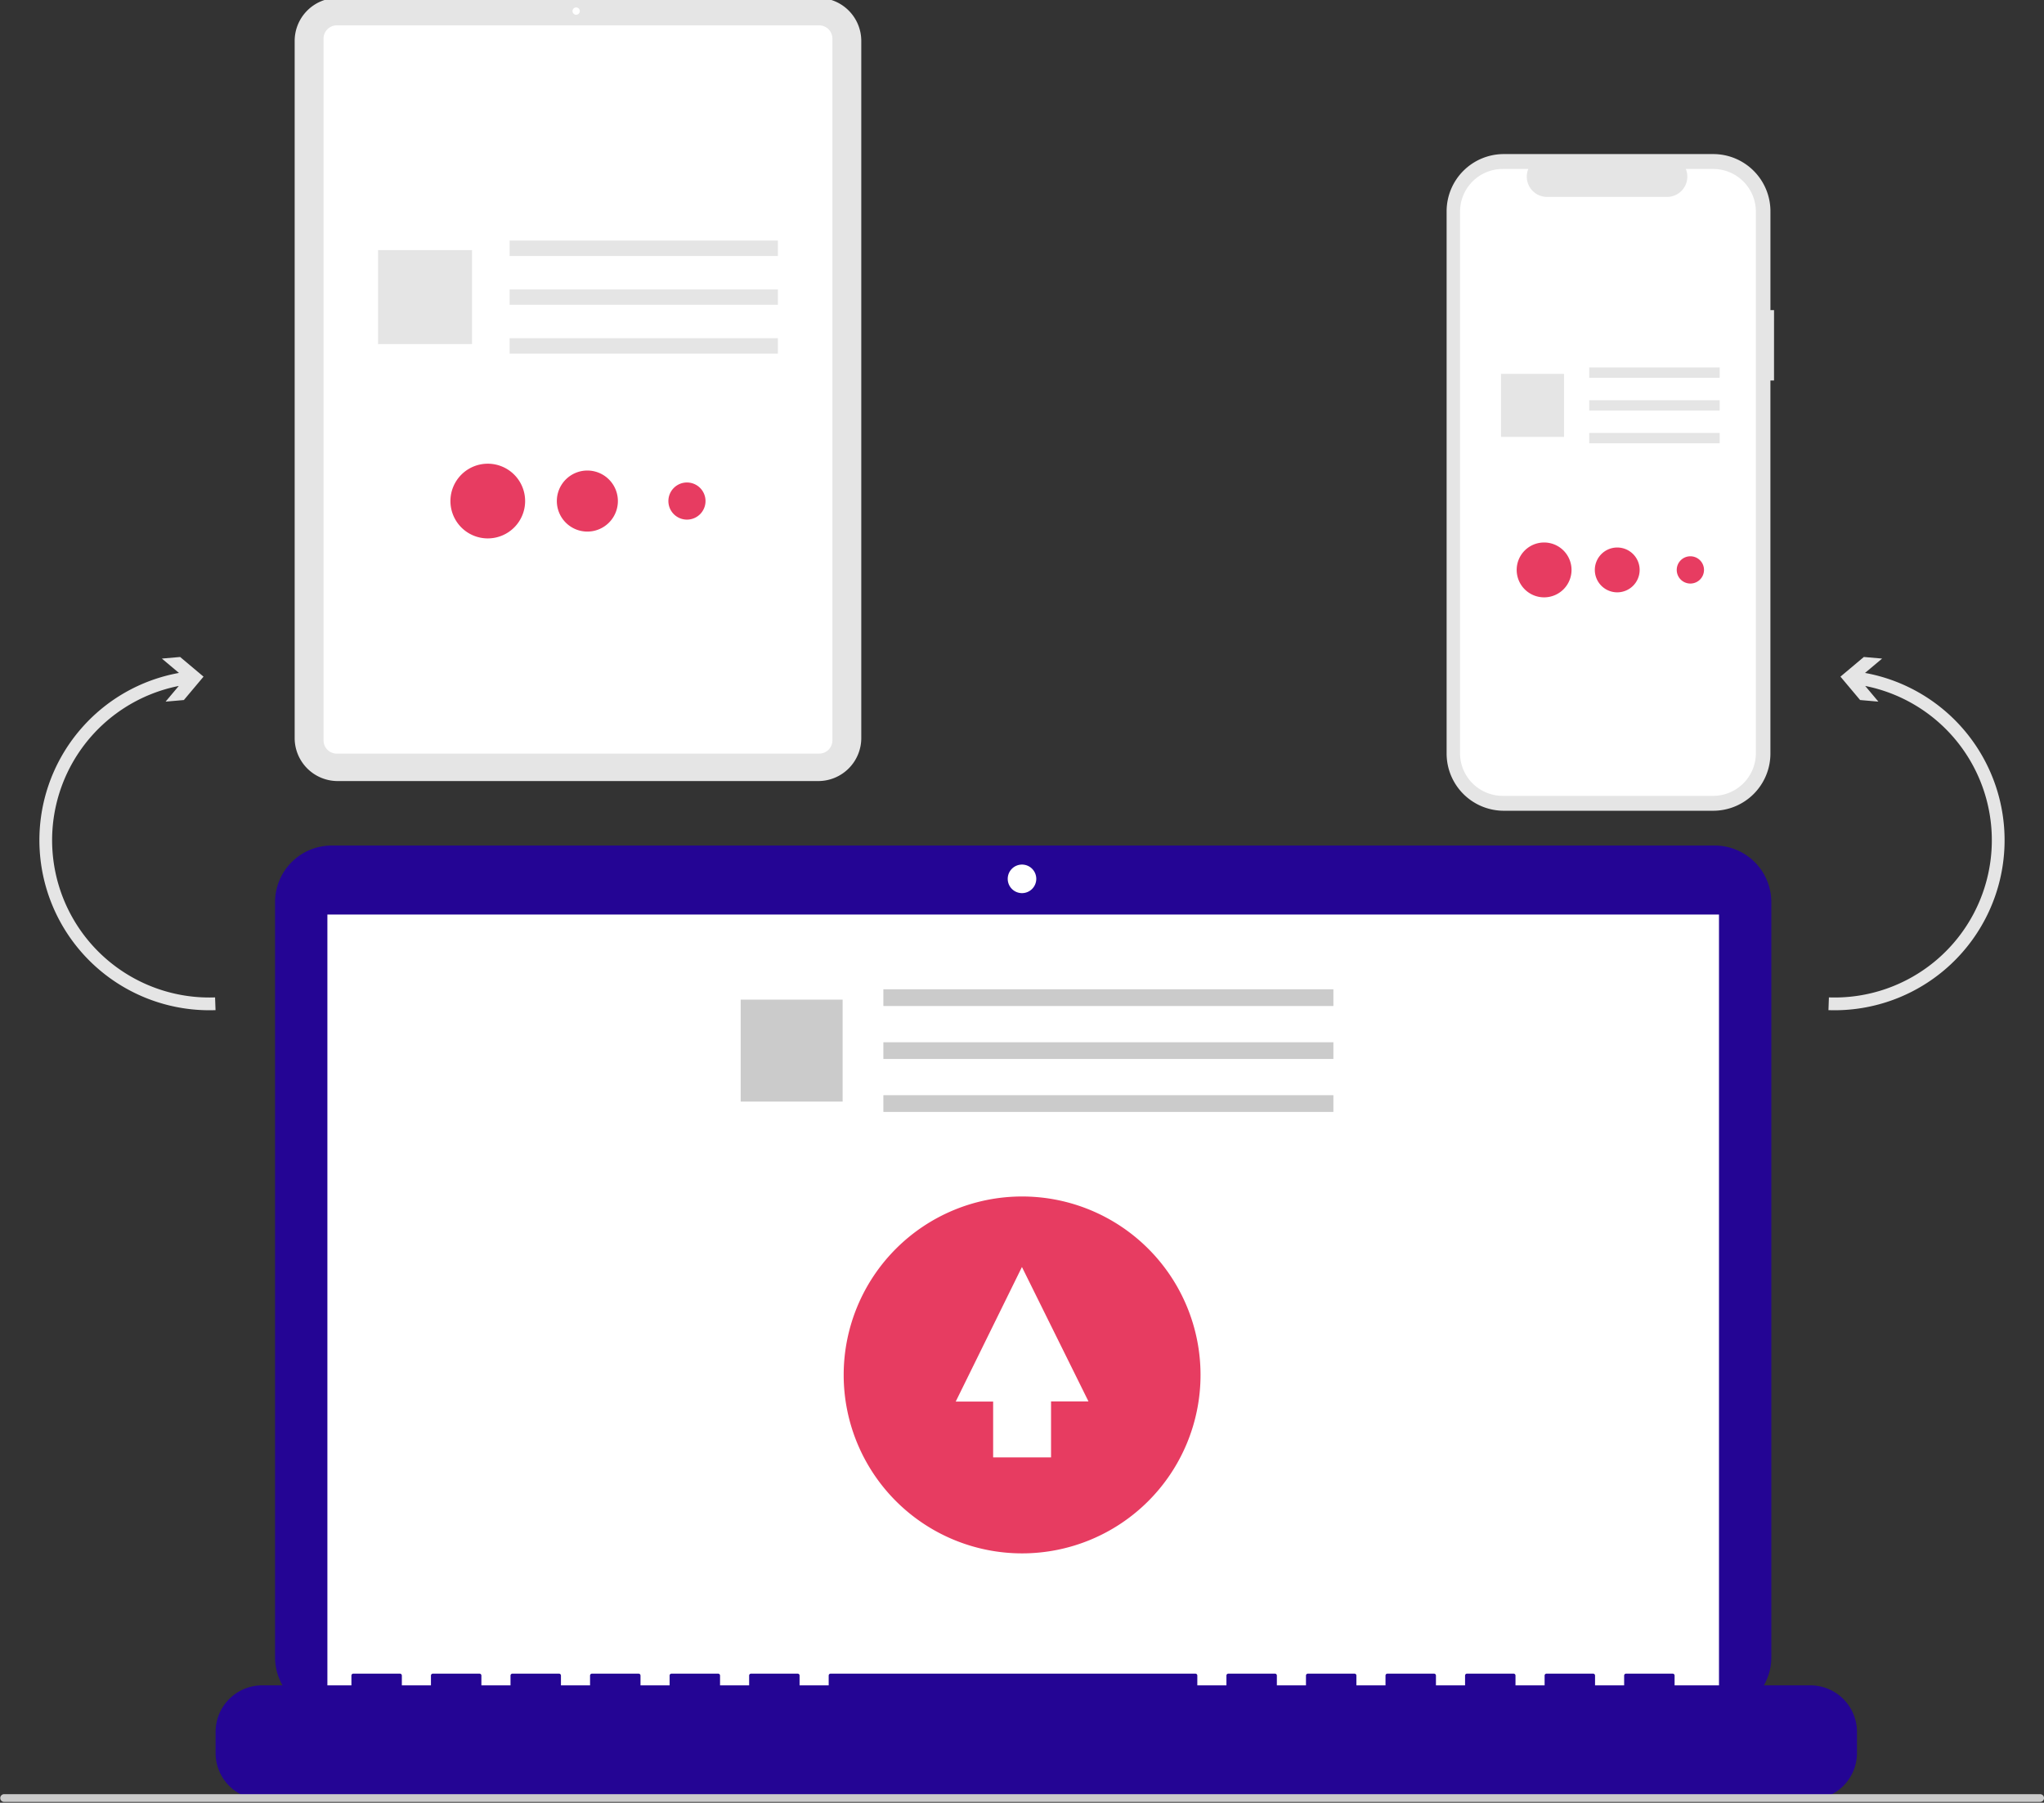 <?xml version="1.0" encoding="UTF-8"?>
<svg xmlns="http://www.w3.org/2000/svg" width="364" height="321">
  <rect width="100%" height="100%" fill="#333333" stroke="none"/>
  <defs>
    <clipPath id="a">
      <path data-name="Rechteck 22" fill="none" d="M-.021-.146h364v321h-364z"></path>
    </clipPath>
  </defs>
  <g data-name="Gruppe 18">
    <g data-name="Gruppe 17" transform="translate(.021 .146)" clip-path="url(#a)">
      <path data-name="Pfad 309" d="M315.904 55.076h-.642v-17.6a10.187 10.187 0 0 0-10.187-10.187h-37.288a10.187 10.187 0 0 0-10.191 10.187v96.556a10.187 10.187 0 0 0 10.187 10.186h37.288a10.186 10.186 0 0 0 10.187-10.186V67.604h.642Z" fill="#e5e5e5"></path>
      <path data-name="Pfad 310" d="M305.061 29.939h-4.867a3.614 3.614 0 0 1-3.347 4.979h-21.362a3.613 3.613 0 0 1-3.346-4.979h-4.546a7.607 7.607 0 0 0-7.607 7.607v96.415a7.607 7.607 0 0 0 7.607 7.607h37.468a7.607 7.607 0 0 0 7.607-7.607V37.546a7.607 7.607 0 0 0-7.607-7.607" fill="#fff"></path>
      <path data-name="Rechteck 8" fill="#e5e5e5" d="M282.991 65.289h23.231v1.84h-23.231z"></path>
      <path data-name="Rechteck 9" fill="#e5e5e5" d="M282.991 71.118h23.231v1.84h-23.231z"></path>
      <path data-name="Rechteck 10" fill="#e5e5e5" d="M282.991 76.946h23.231v1.84h-23.231z"></path>
      <path data-name="Rechteck 11" fill="#e5e5e5" d="M267.283 66.427h11.223V77.65h-11.223z"></path>
      <path data-name="Pfad 311" d="M274.957 96.451a4.884 4.884 0 1 1-4.884 4.884 4.884 4.884 0 0 1 4.884-4.884" fill="#e73c61"></path>
      <path data-name="Pfad 312" d="M287.979 97.345a3.991 3.991 0 1 1-3.99 3.99 3.991 3.991 0 0 1 3.99-3.99" fill="#e73c61"></path>
      <path data-name="Pfad 313" d="M301.003 98.907a2.428 2.428 0 1 1-2.428 2.428 2.428 2.428 0 0 1 2.428-2.428" fill="#e73c61"></path>
      <path data-name="Pfad 314" d="M145.706 138.931h-85.6a7.661 7.661 0 0 1-7.653-7.653V7.14a7.661 7.661 0 0 1 7.654-7.653h85.6a7.662 7.662 0 0 1 7.651 7.653v124.138a7.661 7.661 0 0 1-7.652 7.653" fill="#e5e5e5"></path>
      <path data-name="Pfad 315" d="M145.856 134.048h-85.9a2.362 2.362 0 0 1-2.36-2.359V6.729a2.363 2.363 0 0 1 2.36-2.36h85.9a2.362 2.362 0 0 1 2.359 2.36v124.957a2.361 2.361 0 0 1-2.359 2.359" fill="#fff"></path>
      <path data-name="Pfad 316" d="M102.581 1.18a.651.651 0 1 1-.651.651.651.651 0 0 1 .651-.651" fill="#fff"></path>
      <path data-name="Rechteck 12" fill="#e5e5e5" d="M90.731 42.693h47.777v2.745H90.731z"></path>
      <path data-name="Rechteck 13" fill="#e5e5e5" d="M90.731 51.386h47.777v2.745H90.731z"></path>
      <path data-name="Rechteck 14" fill="#e5e5e5" d="M90.731 60.079h47.777v2.745H90.731z"></path>
      <path data-name="Rechteck 15" fill="#e5e5e5" d="M67.304 44.389h16.738v16.738H67.304z"></path>
      <path data-name="Pfad 317" d="M86.843 82.422a6.651 6.651 0 1 1-6.65 6.651 6.651 6.651 0 0 1 6.65-6.651" fill="#e73c61"></path>
      <path data-name="Pfad 318" d="M104.578 83.639a5.435 5.435 0 1 1-5.435 5.435 5.435 5.435 0 0 1 5.435-5.435" fill="#e73c61"></path>
      <path data-name="Pfad 319" d="M122.314 85.767a3.306 3.306 0 1 1-3.307 3.307 3.306 3.306 0 0 1 3.307-3.307" fill="#e73c61"></path>
      <path data-name="Pfad 700" d="M59.046 150.414h246.291a10.084 10.084 0 0 1 10.084 10.084v134.455a10.084 10.084 0 0 1-10.084 10.084H59.045a10.084 10.084 0 0 1-10.084-10.084V160.499a10.085 10.085 0 0 1 10.085-10.085Z" fill="#240594"></path>
      <path data-name="Rechteck 17" fill="#fff" d="M58.281 162.699h247.82v139.796H58.281z"></path>
      <path data-name="Pfad 320" d="M181.979 153.803a2.542 2.542 0 1 1-2.542 2.542 2.542 2.542 0 0 1 2.542-2.542" fill="#fff"></path>
      <path data-name="Pfad 321" d="M322.38 299.954h-24.186v-1.743a.345.345 0 0 0-.346-.345h-8.291a.346.346 0 0 0-.347.345v1.743h-5.182v-1.743a.345.345 0 0 0-.345-.345h-8.292a.345.345 0 0 0-.345.345v1.743h-5.184v-1.743a.345.345 0 0 0-.345-.345h-8.292a.345.345 0 0 0-.345.345v1.743h-5.184v-1.743a.345.345 0 0 0-.345-.345h-8.292a.346.346 0 0 0-.346.345v1.743h-5.182v-1.743a.346.346 0 0 0-.345-.345h-8.292a.345.345 0 0 0-.346.345v1.743h-5.182v-1.743a.345.345 0 0 0-.345-.345h-8.292a.345.345 0 0 0-.345.345v1.743H213.2v-1.743a.345.345 0 0 0-.345-.345h-64.957a.345.345 0 0 0-.345.345v1.743h-5.184v-1.743a.344.344 0 0 0-.345-.345h-8.292a.345.345 0 0 0-.345.345v1.743h-5.181v-1.743a.345.345 0 0 0-.346-.345h-8.292a.345.345 0 0 0-.345.345v1.743h-5.182v-1.743a.346.346 0 0 0-.346-.345h-8.292a.346.346 0 0 0-.347.345v1.743h-5.182v-1.743a.346.346 0 0 0-.345-.345h-8.292a.345.345 0 0 0-.345.345v1.743h-5.186v-1.743a.346.346 0 0 0-.345-.345h-8.293a.346.346 0 0 0-.345.345v1.743H71.54v-1.743a.346.346 0 0 0-.346-.345h-8.288a.346.346 0 0 0-.346.345v1.743H46.663a8.292 8.292 0 0 0-8.292 8.292v3.749a8.292 8.292 0 0 0 8.292 8.292H322.38a8.293 8.293 0 0 0 8.292-8.292v-3.749a8.293 8.293 0 0 0-8.292-8.292" fill="#240594"></path>
      <path data-name="Rechteck 18" fill="#cbcbcb" d="M157.293 176.01h80.139v2.978h-80.139z"></path>
      <path data-name="Rechteck 19" fill="#cbcbcb" d="M157.293 185.44h80.139v2.978h-80.139z"></path>
      <path data-name="Rechteck 20" fill="#cbcbcb" d="M157.293 194.87h80.139v2.978h-80.139z"></path>
      <path data-name="Rechteck 21" fill="#cbcbcb" d="M131.88 177.85h18.157v18.157H131.88z"></path>
      <path data-name="Pfad 322" d="M181.998 212.904a31.774 31.774 0 1 1-31.774 31.774 31.774 31.774 0 0 1 31.774-31.774" fill="#e73c61"></path>
      <path data-name="Pfad 323" d="M176.839 249.419h-6.662l11.79-23.96 11.852 23.938h-6.668v9.961h-10.312Z" fill="#fff"></path>
      <path data-name="Pfad 324" d="M14.269 129.779a30.183 30.183 0 0 1 17.577-10.101l-3.043-2.557 3.255-.282 4.166 3.5-3.5 4.166-3.255.282 2.346-2.79a28.006 28.006 0 0 0 6.465 55.458l.082 2.268a30.279 30.279 0 0 1-24.095-49.944Z" fill="#e5e5e5"></path>
      <path data-name="Pfad 325" d="M356.941 150.552a30.279 30.279 0 0 1-31.347 29.171l.081-2.269a28.006 28.006 0 0 0 6.465-55.457l2.346 2.79-3.255-.283-3.5-4.165 4.165-3.5 3.255.282-3.043 2.557a30.276 30.276 0 0 1 24.833 30.874Z" fill="#e5e5e5"></path>
      <path data-name="Pfad 326" d="M363.269 320.708H.689a.69.69 0 0 1 0-1.379h362.58a.69.69 0 1 1 0 1.379" fill="#cbcbcb"></path>
    </g>
  </g>
</svg>
